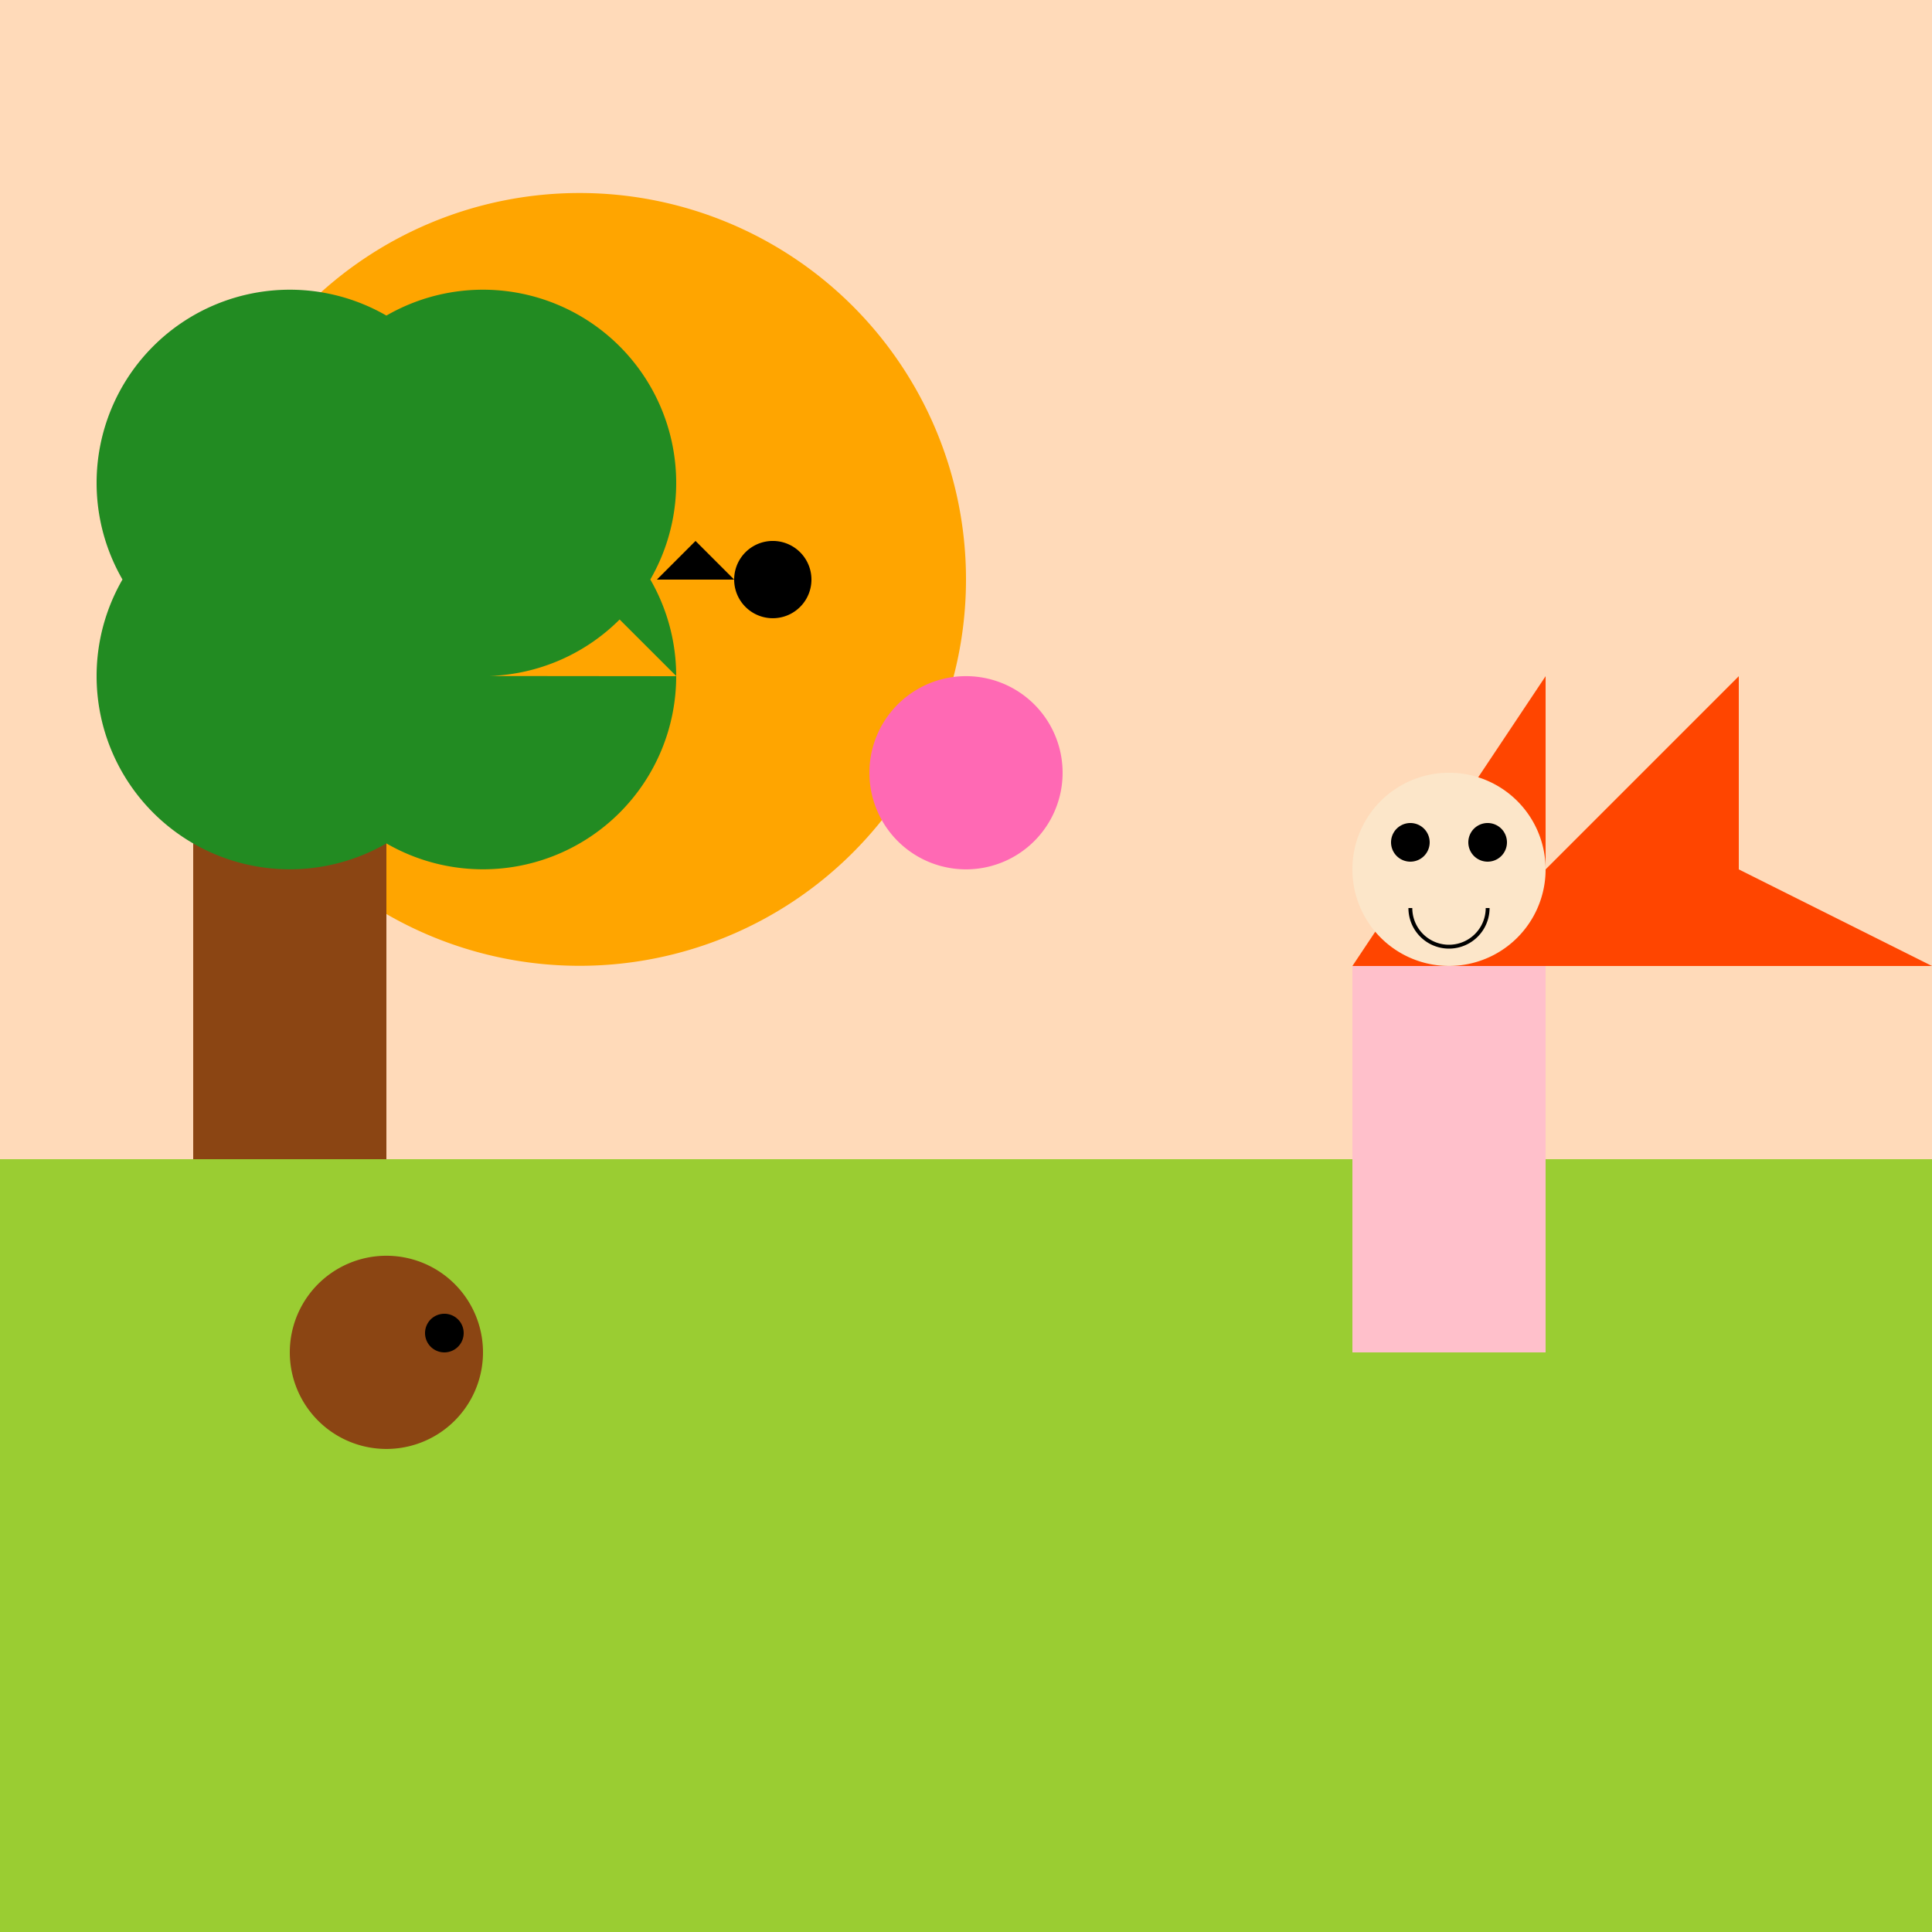 <!--

Generated by DrawGPT.
Free, open source, AI generated images in SVG, PNG, and HTML Canvas format.
https://drawgpt.ai

Created: 2023-09-26T08:07:30.725Z
Link: https://drawgpt.ai/prompt/37878/

-->
<svg xmlns="http://www.w3.org/2000/svg" xmlns:xlink="http://www.w3.org/1999/xlink" width="500" height="500"><defs/><g><rect fill="#FFDAB9" stroke="none" x="0" y="0" width="512" height="512"/><path fill="#FFA500" stroke="none" paint-order="stroke fill markers" d=" M 250 150 A 100 100 0 1 1 250 149.9"/><rect fill="#9ACD32" stroke="none" x="0" y="300" width="512" height="212"/><rect fill="#8B4513" stroke="none" x="50" y="200" width="50" height="100"/><path fill="#228B22" stroke="none" paint-order="stroke fill markers" d=" M 125 175 A 50 50 0 1 1 125 174.95 L 175 175 A 50 50 0 1 1 175 174.95 L 125 125 A 50 50 0 1 1 125 124.95 L 175 125 A 50 50 0 1 1 175 124.95"/><rect fill="#FF1493" stroke="none" x="350" y="250" width="50" height="100"/><path fill="#FF4500" stroke="none" paint-order="stroke fill markers" d=" M 350 250 L 400 175 L 400 225 L 450 175 L 450 225 L 500 250"/><path fill="#FFC0CB" stroke="none" paint-order="stroke fill markers" d=" M 350 250 L 400 250 L 400 350 L 350 350"/><path fill="#FCE6C9" stroke="none" paint-order="stroke fill markers" d=" M 400 225 A 25 25 0 1 1 400 224.975"/><path fill="#000000" stroke="none" paint-order="stroke fill markers" d=" M 370 218 A 5 5 0 1 1 370 217.995 L 390 218 A 5 5 0 1 1 390 217.995"/><path fill="none" stroke="#000000" paint-order="fill stroke markers" d=" M 385 235 A 10 10 0 0 1 365 235" stroke-miterlimit="10" stroke-dasharray=""/><path fill="#FF69B4" stroke="none" paint-order="stroke fill markers" d=" M 275 200 A 25 25 0 1 1 275 199.975"/><path fill="#FF69B4" stroke="none" paint-order="stroke fill markers" d=" M 260 200 L 240 200 L 250 175"/><path fill="#FF69B4" stroke="none" paint-order="stroke fill markers" d=" M 255 205 L 245 215 L 240 210 L 250 200"/><path fill="#000000" stroke="none" paint-order="stroke fill markers" d=" M 210 150 A 10 10 0 1 1 210 149.99"/><path fill="#000000" stroke="none" paint-order="stroke fill markers" d=" M 190 150 L 180 140 L 170 150"/><path fill="#8B4513" stroke="none" paint-order="stroke fill markers" d=" M 125 350 A 25 25 0 1 1 125 349.975"/><path fill="#000000" stroke="none" paint-order="stroke fill markers" d=" M 120 345 A 5 5 0 1 1 120 344.995"/></g></svg>
